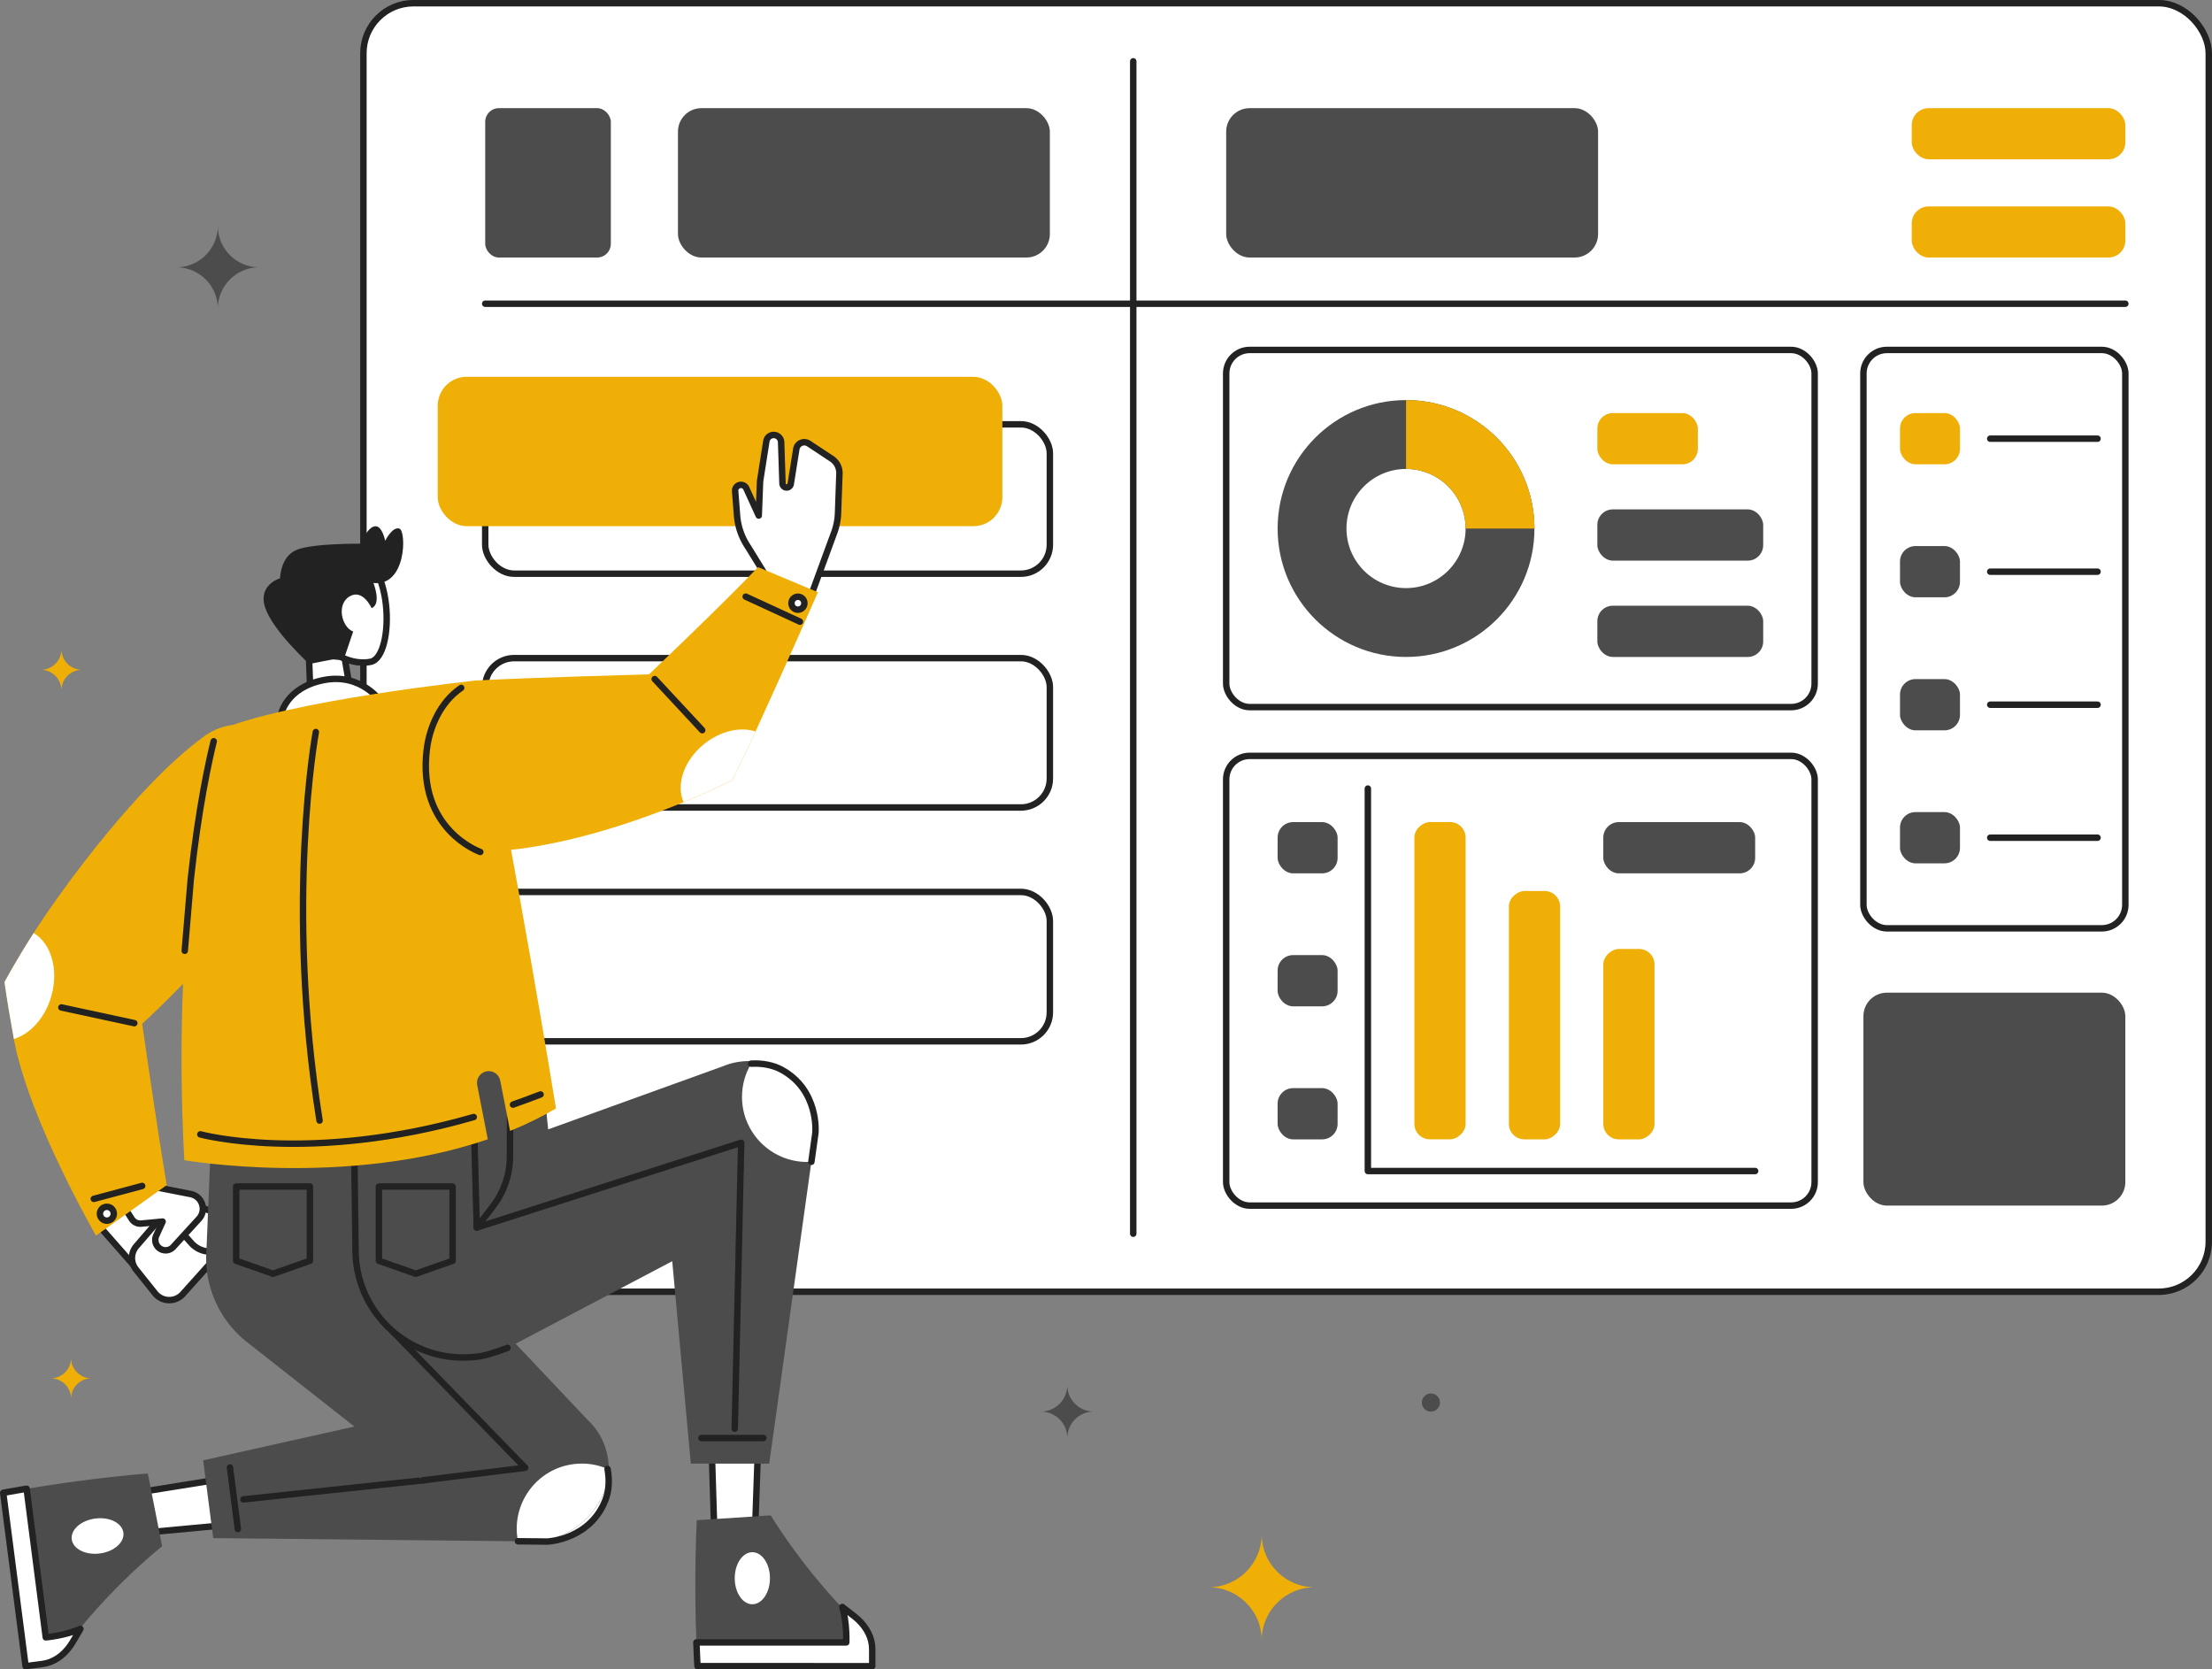 <svg xmlns="http://www.w3.org/2000/svg" id="b" width="538.81" height="406.58"><rect width="100%" height="100%" fill="#808080" stroke="none"/><defs><style>.o{fill:#efaf07}.p{fill:none}.p,.q{stroke:#222;stroke-linecap:round;stroke-linejoin:round;stroke-width:1.57px}.q,.r{fill:#fff}.s{fill:#4c4c4c}</style></defs><g id="c"><rect width="449.5" height="313.82" x="88.52" y=".78" class="q" rx="12.19" ry="12.19"/><path d="M276.04 14.93v285.53M517.7 73.97H118.19" class="p"/><rect width="137.54" height="36.38" x="118.19" y="103.34" class="p" rx="7.05" ry="7.05"/><rect width="90.59" height="36.38" x="165.14" y="26.34" class="s" rx="5.72" ry="5.72"/><rect width="90.59" height="36.38" x="298.68" y="26.34" class="s" rx="5.72" ry="5.72"/><rect width="143.34" height="86.98" x="298.68" y="85.23" class="q" rx="5.72" ry="5.72"/><rect width="143.34" height="109.53" x="298.68" y="184.09" class="q" rx="5.72" ry="5.72"/><rect width="63.8" height="51.86" x="453.9" y="241.76" class="s" rx="5.72" ry="5.72"/><rect width="52.04" height="12.45" x="465.67" y="26.34" class="o" rx="4.13" ry="4.13"/><rect width="52.04" height="12.45" x="465.67" y="50.27" class="o" rx="4.13" ry="4.13"/><rect width="30.6" height="36.38" x="118.19" y="26.34" class="s" rx="3.32" ry="3.32"/><rect width="137.54" height="36.38" x="118.19" y="160.28" class="p" rx="7.05" ry="7.05"/><rect width="137.54" height="36.38" x="118.19" y="217.23" class="p" rx="7.05" ry="7.05"/><path d="M342.49 97.44c-17.27 0-31.28 14.01-31.28 31.28S325.22 160 342.49 160s31.28-14 31.28-31.28-14.01-31.28-31.28-31.28m0 45.79c-8.01 0-14.51-6.5-14.51-14.51s6.5-14.51 14.51-14.51 14.51 6.5 14.51 14.51-6.5 14.51-14.51 14.51" class="s"/><path d="M373.77 128.72H357c0-8.01-6.5-14.51-14.51-14.51V97.44c17.27 0 31.28 14.01 31.28 31.28" class="o"/><rect width="40.4" height="12.48" x="389.09" y="124.06" class="s" rx="3.77" ry="3.77"/><rect width="24.48" height="12.48" x="389.09" y="100.6" class="o" rx="3.77" ry="3.77"/><rect width="40.4" height="12.48" x="389.09" y="147.52" class="s" rx="3.77" ry="3.77"/><rect width="63.8" height="140.86" x="453.9" y="85.23" class="q" rx="5.72" ry="5.72"/><path d="M484.79 106.84h26.14M484.79 139.23h26.14M484.79 171.63h26.14M484.79 204.02h26.14" class="p"/><rect width="14.61" height="12.48" x="462.81" y="100.6" class="o" rx="3.77" ry="3.77"/><rect width="14.61" height="12.48" x="462.81" y="132.99" class="s" rx="3.77" ry="3.77"/><rect width="14.61" height="12.48" x="462.81" y="165.39" class="s" rx="3.77" ry="3.77"/><rect width="14.61" height="12.48" x="462.81" y="197.78" class="s" rx="3.77" ry="3.77"/><rect width="14.61" height="12.48" x="311.21" y="200.22" class="s" rx="3.77" ry="3.77"/><rect width="14.61" height="12.48" x="311.21" y="232.61" class="s" rx="3.77" ry="3.77"/><rect width="14.61" height="12.48" x="311.21" y="265.01" class="s" rx="3.77" ry="3.77"/><path d="M333.19 192.05v93.15h94.34" class="p"/><rect width="77.27" height="12.48" x="312.13" y="232.61" class="o" rx="3.77" ry="3.77" transform="rotate(-90 350.76 238.85)"/><rect width="60.49" height="12.48" x="343.53" y="241.01" class="o" rx="3.77" ry="3.77" transform="rotate(-90 373.775 247.245)"/><rect width="46.37" height="12.48" x="373.6" y="248.06" class="o" rx="3.77" ry="3.77" transform="rotate(-90 396.785 254.305)"/><rect width="36.99" height="12.48" x="390.54" y="200.22" class="s" rx="3.77" ry="3.77"/></g><rect id="d" width="137.54" height="36.38" x="106.62" y="91.77" class="o" rx="7.05" ry="7.05"/><g id="e"><path d="M24.37 298.83 38.58 315l14.68-17.13-20.65-9.78z" class="q"/><path d="m38.06 297.88-4.84 5.62c-1.4 1.62-1.44 4-.1 5.67l4.64 5.8c.79.99 1.97 1.6 3.24 1.66h0a4.43 4.43 0 0 0 3.53-1.47l6.28-7a4.43 4.43 0 0 0 .68-4.92l-.71-1.45c-.4-.82-1.04-1.5-1.84-1.94l-5.38-2.97a4.436 4.436 0 0 0-5.51.99Z" class="q"/><path d="M41.98 293.87a3.1 3.1 0 0 1 3.59-1.07l5.56 2.06a6.2 6.2 0 0 1 3.69 3.72l.64 1.77a3.12 3.12 0 0 1-.64 3.17l-.26.28c-.57.62-1.37.98-2.21 1l-.96.02c-1.82.05-3.57-.71-4.78-2.07l-4.44-4.96a3.12 3.12 0 0 1-.19-3.93Z" class="q"/><path d="m32.61 288.09 13.85 2.72a3.65 3.65 0 0 1 2.76 2.43h0c.42 1.25.13 2.64-.77 3.61l-6.25 6.84a2.51 2.51 0 0 1-3.41.28h0a2.534 2.534 0 0 1-.74-3.02l1.56-3.44-5.18.49c-.94.09-1.85-.35-2.35-1.15l-2.91-4.54 3.43-4.24Z" class="q"/><path d="M72.19 187.66c9.89 18.83-37.55 61.67-37.55 61.67s3.35 23.72 5.97 39.3l-17.22 12.3s-16.44-28.38-20.02-47.9c-.87-4.78-1.67-9.5-2.28-13.84 0 0 2.58-4.89 7.1-11.95 7.54-11.77 25.78-36.35 41.25-47.7 0 0 12.85-10.71 22.74 8.11Z" class="o"/><circle cx="26.03" cy="295.6" r="1.69" class="q"/><path d="M12.5 242.63c-1.52 5.3-5.15 9.22-9.12 10.4-.87-4.78-1.67-9.5-2.28-13.84 0 0 2.58-4.89 7.1-11.95 4.25 2.51 6.16 8.9 4.3 15.38Z" class="r"/><path d="m14.95 245.36 17.77 3.83M22.85 291.98l11.78-3.15" class="p"/></g><g id="f"><path d="m54.2 371.5-24.11 2.26 4.25-10.4 20.19-3.24z" class="q"/><path d="M17.17 400.76c.92-1.32 2.48-4.4 3.51-5.61 7.96-9.43 15.4-15.78 18.81-18.58l-3.48-17.71c-11.97.98-23.1 2.65-29.53 3.73-3.58.6-5.7 1.01-5.7 1.01l5.45 42.21 4.1-.53c2.66-.34 5.06-1.96 6.84-4.5Z" class="s"/><ellipse cx="23.74" cy="374.09" class="r" rx="6.34" ry="4.29" transform="rotate(-7.36 23.727 373.882)"/><path d="m10.33 405.26-4.1.53-5.45-42.21s2.12-.41 5.7-1.01l4.67 36.2s4.67-.41 8.44-2.05c-.86 1.39-1.79 3.13-2.43 4.04-1.78 2.54-4.18 4.16-6.84 4.5Z" class="r"/><path d="m10.33 405.26-4.1.53-5.45-42.21s2.12-.41 5.7-1.01l4.67 36.2s4.67-.41 8.44-2.05c-.86 1.39-1.79 3.13-2.43 4.04-1.78 2.54-4.18 4.16-6.84 4.5Z" class="p"/><path d="m133.34 375.44-7.18-.07-74.22-.77-2.45-18.94 52.33-11.7c31.88-8.83 44.2 3.43 46.16 13.8.52 2.79.3 5.45-.5 7.52-3.75 9.74-14.14 10.16-14.14 10.16" class="s"/><path d="m133.34 375.44-7.18-.07c-.07-.33-.13-.68-.17-1.03-1.12-8.69 5.01-16.64 13.69-17.76 2.93-.38 5.78.07 8.31 1.18.52 2.79.3 5.45-.5 7.52-3.75 9.74-14.14 10.16-14.14 10.16Z" class="r"/><path d="m128.57 357.81-69.28 7.36M118.65 341l9.92 16.81M56.01 357.41l1.93 14.97" class="p"/></g><g id="g"><path d="M148.28 357.67c0 .5-.02 1.01-.08 1.52v.02c-.04.52-.12 1.03-.22 1.55-2.02 8.29-9.25 14.21-17.69 14.64q-.495.03-.99.03h-.7c-.49 0-.98-.02-1.46-.06-.33-.02-.66-.05-.99-.1-3.43-.44-6.69-1.8-9.43-3.95l-56.98-44.79a26.18 26.18 0 0 1-9.44-22.32l1.77-42.85 52.09-1.64-2.12 42.62 41.14 43.51c3.29 3.1 5.1 7.39 5.1 11.82" class="s"/><path d="m75.49 307.06-8.98 3.15-8.98-3.15v-18.09h17.96z" class="p"/><path d="M148.2 359.19v.02c-.04.52-.12 1.03-.22 1.55-2.02 8.29-9.25 14.21-17.69 14.64l-3.15-.03h-.97s-.01-.07-.02-.1c-.06-.3-.11-.62-.15-.93-1.12-8.69 5.01-16.64 13.69-17.76 2.92-.38 5.77.07 8.3 1.17q.135.735.21 1.44" class="r"/><path d="M147.99 357.76c.52 2.79.3 5.45-.5 7.52-3.75 9.74-14.14 10.16-14.14 10.16l-7.18-.07M95.36 323.95l32.57 33.52-24.95 3.06" class="p"/></g><g id="h"><path d="M100.18 327.37a26.18 26.18 0 0 0 24.22.52l59.61-31.4c6.87-3.62 11.95-9.9 14.05-17.38 1.87-6.65-.66-13.76-6.32-17.73a16.26 16.26 0 0 0-15.57-1.72l-42.65 15.4-1.86-18.53-45.53 12.12.47 36.21c.15 9.4 5.33 18 13.58 22.53Z" class="s"/><path d="m110.25 307.06-8.98 3.15-8.98-3.15v-18.09h17.96z" class="p"/><path d="m86.14 268.64.47 36.21c.15 9.4 5.33 18 13.58 22.53h0a26.04 26.04 0 0 0 11.85 3.22s3.7.09 6.16-.55 5.42-1.78 5.42-1.78M115.41 272.05l.72 26.92 64.41-20.65" class="p"/><path d="m116.13 298.97 4.06-5.34c2.59-3.41 4-7.58 4.02-11.86l.04-9.71" class="p"/></g><g id="i"><path d="m184.59 353.83-.85 24.2-9.77-5.55-.63-20.43z" class="q"/><path d="M208.87 394.3c-1.19-1.09-4.04-3.02-5.12-4.2-8.33-9.11-13.68-17.29-16.02-21.04l-18.01 1.18c-.56 11.99-.33 23.25-.09 29.76.13 3.63.27 5.79.27 5.79h42.56v-4.13c0-2.69-1.3-5.27-3.59-7.36" class="s"/><ellipse cx="183.26" cy="384.37" class="r" rx="4.29" ry="6.34"/><path d="M212.46 401.66v4.13H169.9s-.14-2.16-.27-5.79h36.51s.19-4.68-.96-8.63c1.27 1.03 2.87 2.18 3.69 2.92 2.29 2.09 3.59 4.67 3.59 7.36Z" class="r"/><path d="M212.46 401.66v4.13H169.9s-.14-2.16-.27-5.79h36.51s.19-4.68-.96-8.63c1.27 1.03 2.87 2.18 3.69 2.92 2.29 2.09 3.59 4.67 3.59 7.36Z" class="p"/><path d="m198.63 275.84-.99 7.11-10.27 73.51h-19.1l-4.9-53.4c-4.68-32.75 9.06-43.4 19.6-44.01 2.83-.16 5.44.4 7.39 1.46 9.18 4.97 8.27 15.33 8.27 15.33" class="s"/><path d="m198.63 275.84-.99 7.11c-.34.03-.69.04-1.04.04-8.76 0-15.86-7.1-15.86-15.85 0-2.95.81-5.72 2.23-8.09 2.83-.16 5.44.4 7.39 1.46 9.18 4.97 8.27 15.33 8.27 15.33" class="r"/><path d="M182.97 259.05c2.83-.16 5.44.4 7.39 1.46 9.18 4.97 8.27 15.33 8.27 15.33l-.99 7.11M180.54 278.32l-1.57 69.65M162.78 284.01l17.76-5.69M170.85 350.23h15.09" class="p"/></g><path id="j" d="m75.72 172.07-.48-12.69 8.68.64 1.73 10.11z" class="q"/><g id="k"><path d="M78.98 157.27s5.26 5.1 11.31 3.91 5.7-26.95-5.48-26.94c-11.18 0-15.66 13.61-5.83 23.03" class="q"/><path d="M90.5 148.09s-2.1-4.76-5.35-2.84-1.95 7.47.88 8.56l-2.1 6.21-8.59 1.68s-8.75-7.92-10.71-13.61 3.59-7.25 3.59-7.25.04-5.23 3.98-6.9 15.68-1.52 15.68-1.52 1.51-3.92 3.37-4.24 2.57 3.53 2.57 3.53 1.81-3.63 3.5-2.96 1.69 14.13-6.36 13.23c0 0 2.06 5.11-.43 6.12Z" style="fill:#222"/></g><g id="l"><path d="M68.44 174.06s1.18-6.62 10.42-8.43c9.23-1.81 13.99 5.33 13.99 5.33l-24.09 4.71-.32-1.62Z" class="q"/><path d="M135.43 269.96c-3.6 2.1-7.35 3.92-11.18 5.48l-2.4-12.27c-.15-.77-.6-1.41-1.21-1.82s-1.37-.58-2.14-.43c-1.55.3-2.56 1.8-2.26 3.35l2.58 13.2c-34.69 11.86-73.93 5.09-73.93 5.09-3.51-65.36 7.8-104.43 7.8-104.43 16.53-7.47 63.62-12.44 63.62-12.44 8.81 40.67 19.12 104.28 19.12 104.28Z" class="o"/><path d="M52.06 180.53c-1.17 4.72-3.71 16.25-5.59 33.58L45 231.56M76.93 178.28s-7.6 41.33.91 94.63M124.96 269.02c2.2-.77 4.44-1.59 6.71-2.47M48.8 276.27s26.67 7.28 66.6-4.22" class="p"/></g><g id="m"><path d="m187.29 141.45-5.05-8.2c-1.56-2.3-2.5-4.96-2.71-7.73l-.46-5.9c-.07-.84.61-1.55 1.45-1.53h0c.54.01 1.03.33 1.26.83l3.04 6.64.32-8.36 1.53-9.74c.15-.95 1.01-1.62 1.97-1.52h0c.9.09 1.6.84 1.63 1.74l.33 10.07c.02.5.4.92.9.97h0c.54.06 1.02-.31 1.11-.84l1.36-8.52a1.97 1.97 0 0 1 3.03-1.33l5.59 3.69c1.21.8 1.92 2.16 1.88 3.61l-.34 9.61a15.4 15.4 0 0 1-.96 4.84l-6.09 16.59-9.78-4.93Z" class="q"/><path d="M103.99 182.37c.8-6.29 4.38-13.93 11.88-16.63 12.3-.7 42.21-1.5 42.21-1.5s16.64-15.78 26.58-26.11l14.58 6.11s-7.48 17.02-15.2 33.92c-1.89 4.14-3.81 8.18-5.67 11.84 0 0-4.59 2.37-11.85 5.36-12.09 4.99-31.58 11.73-49.53 12.14 0 0-15.51-5.38-13.01-25.13Z" class="o"/><path d="M116.99 207.49s-15.51-5.38-13.01-25.13c.66-5.21 3.23-11.35 8.36-14.83" class="p"/><circle cx="194.36" cy="146.91" r="1.58" class="q"/><path d="M171.47 181.24c4.01-3.25 8.89-4.31 12.57-3.09-1.89 4.14-3.81 8.18-5.67 11.84 0 0-4.59 2.37-11.85 5.36-1.91-4.2.05-10.13 4.94-14.11Z" class="r"/><path d="m171.05 177.83-11.58-12.45M194.85 151.4l-13.21-6.09" class="p"/></g><g id="n"><path d="M320.26 386.57c-3.57 0-6.81 1.45-9.14 3.79a12.86 12.86 0 0 0-3.79 9.14c0-3.57-1.44-6.81-3.79-9.14a12.89 12.89 0 0 0-9.14-3.79c3.57 0 6.81-1.45 9.14-3.79 2.35-2.34 3.79-5.58 3.79-9.14 0 3.57 1.44 6.81 3.79 9.14 2.34 2.34 5.57 3.79 9.14 3.79M22.27 335.69c-1.37 0-2.61.56-3.51 1.45-.9.9-1.45 2.14-1.45 3.51 0-1.37-.55-2.61-1.45-3.51s-2.14-1.45-3.51-1.45c1.37 0 2.61-.56 3.51-1.45.9-.9 1.45-2.14 1.45-3.51 0 1.37.55 2.61 1.45 3.51s2.14 1.45 3.51 1.45" class="o"/><path d="M63.17 65.1c-2.8 0-5.32 1.13-7.15 2.96a10.08 10.08 0 0 0-2.96 7.15c0-2.79-1.13-5.32-2.96-7.15a10.07 10.07 0 0 0-7.15-2.96 10.106 10.106 0 0 0 10.11-10.11c0 2.79 1.13 5.32 2.96 7.15s4.35 2.96 7.15 2.96M266.44 343.78c-1.79 0-3.4.73-4.57 1.89a6.45 6.45 0 0 0-1.89 4.57c0-1.78-.72-3.4-1.89-4.57a6.43 6.43 0 0 0-4.57-1.89c1.79 0 3.4-.73 4.57-1.89a6.45 6.45 0 0 0 1.89-4.57c0 1.78.72 3.4 1.89 4.57a6.43 6.43 0 0 0 4.57 1.89" class="s"/><path d="M19.99 163.13a5.02 5.02 0 0 0-5.03 5.03 5.02 5.02 0 0 0-5.03-5.03 5.02 5.02 0 0 0 5.03-5.03 5.02 5.02 0 0 0 5.03 5.03" class="o"/><circle cx="348.55" cy="341.58" r="2.21" class="s"/></g></svg>